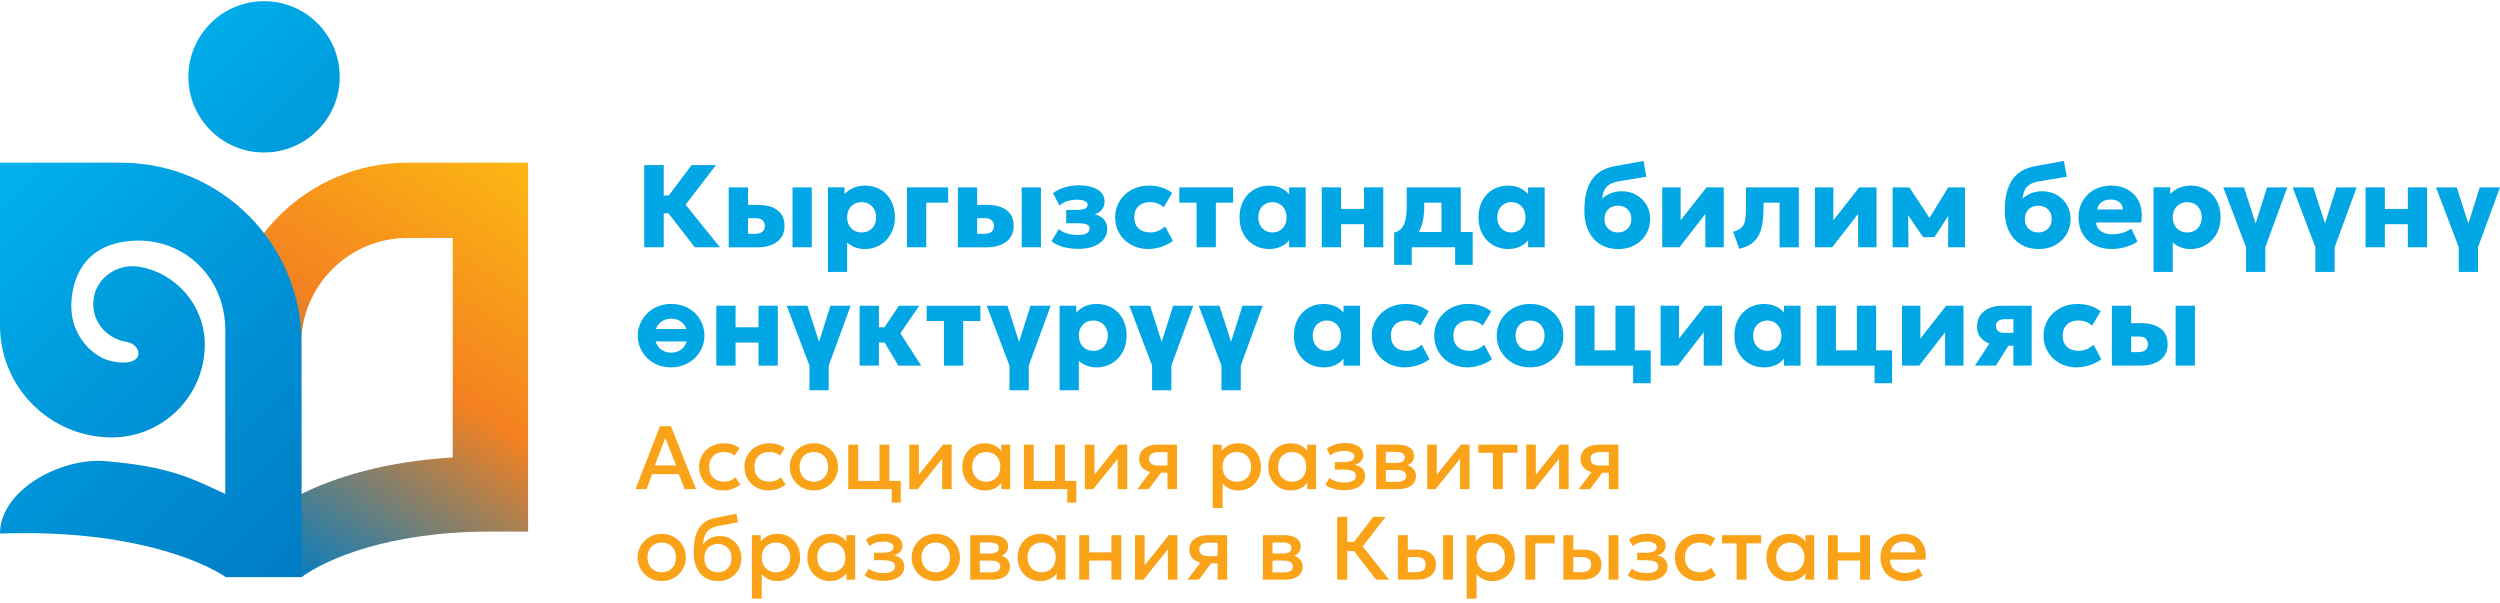 <svg width="460" height="111" viewBox="0 0 460 111" fill="none" xmlns="http://www.w3.org/2000/svg">
<g clip-path="url(#clip0_6_6202)">
<path d="M118.54 45.497V30.369H122.127V35.979H124.981V39.255H122.127V45.502H118.54V45.497ZM127.848 45.497L121.765 37.676L127.268 30.373H131.741L126.142 37.667L132.465 45.502H127.848V45.497Z" fill="#01A6E4"/>
<path d="M134.084 45.497V34.478H137.632V43.015H138.994C139.548 43.015 139.976 42.893 140.272 42.645C140.574 42.396 140.722 42.047 140.722 41.593C140.722 41.139 140.587 40.804 140.316 40.542C140.045 40.28 139.661 40.149 139.164 40.149H137.27V37.698H139.456C140.984 37.698 142.184 38.025 143.048 38.675C143.916 39.325 144.353 40.302 144.353 41.598C144.353 42.413 144.152 43.111 143.746 43.691C143.34 44.276 142.769 44.725 142.027 45.035C141.285 45.345 140.408 45.506 139.4 45.506H134.08L134.084 45.497ZM145.823 45.497V34.478H149.367V45.497H145.823Z" fill="#01A6E4"/>
<path d="M152.338 50.035V34.475H155.397V35.74C155.808 35.256 156.331 34.872 156.968 34.584C157.606 34.296 158.347 34.152 159.19 34.152C160.241 34.152 161.18 34.392 162.004 34.877C162.829 35.361 163.479 36.041 163.955 36.918C164.431 37.795 164.666 38.82 164.666 39.989C164.666 40.809 164.531 41.577 164.26 42.283C163.99 42.994 163.606 43.614 163.108 44.142C162.611 44.669 162.026 45.084 161.354 45.38C160.682 45.677 159.936 45.821 159.12 45.821C158.47 45.821 157.876 45.716 157.331 45.507C156.785 45.298 156.301 45.001 155.869 44.621V50.035H152.334H152.338ZM158.535 42.772C159.046 42.772 159.504 42.659 159.91 42.432C160.316 42.205 160.63 41.882 160.861 41.463C161.092 41.045 161.206 40.552 161.206 39.985C161.206 39.417 161.088 38.911 160.852 38.497C160.617 38.083 160.302 37.764 159.901 37.537C159.499 37.31 159.046 37.197 158.535 37.197C158.024 37.197 157.575 37.31 157.174 37.537C156.768 37.764 156.453 38.083 156.222 38.497C155.991 38.911 155.877 39.404 155.877 39.985C155.877 40.565 155.991 41.049 156.222 41.463C156.453 41.882 156.768 42.205 157.169 42.432C157.571 42.659 158.024 42.772 158.535 42.772Z" fill="#01A6E4"/>
<path d="M166.887 45.497V34.478H174.463V37.288H170.431V45.497H166.883H166.887Z" fill="#01A6E4"/>
<path d="M176.249 45.497V34.478H179.796V43.015H181.158C181.712 43.015 182.14 42.893 182.436 42.645C182.738 42.396 182.886 42.047 182.886 41.593C182.886 41.139 182.751 40.804 182.48 40.542C182.21 40.28 181.826 40.149 181.328 40.149H179.434V37.698H181.62C183.148 37.698 184.348 38.025 185.212 38.675C186.08 39.325 186.517 40.302 186.517 41.598C186.517 42.413 186.316 43.111 185.91 43.691C185.504 44.276 184.933 44.725 184.191 45.035C183.449 45.345 182.572 45.506 181.564 45.506H176.244L176.249 45.497ZM187.987 45.497V34.478H191.531V45.497H187.987Z" fill="#01A6E4"/>
<path d="M198.407 45.79C197.779 45.79 197.168 45.742 196.574 45.651C195.981 45.559 195.418 45.402 194.89 45.193C194.362 44.979 193.891 44.704 193.48 44.368L194.842 42.143C195.261 42.519 195.767 42.793 196.374 42.968C196.976 43.142 197.604 43.234 198.259 43.234C198.966 43.234 199.511 43.142 199.9 42.955C200.288 42.767 200.484 42.462 200.484 42.034C200.484 41.668 200.297 41.415 199.917 41.28C199.538 41.145 198.961 41.075 198.193 41.075H196.173V38.623H198.097C198.796 38.623 199.306 38.549 199.634 38.401C199.956 38.252 200.122 38.013 200.122 37.681C200.122 37.472 200.039 37.297 199.878 37.162C199.716 37.027 199.485 36.922 199.184 36.852C198.887 36.782 198.529 36.747 198.119 36.747C197.513 36.747 196.932 36.835 196.378 37.014C195.824 37.192 195.348 37.467 194.951 37.838L193.751 35.548C194.393 35.051 195.13 34.684 195.968 34.453C196.806 34.222 197.631 34.1 198.442 34.1C199.459 34.1 200.323 34.222 201.043 34.462C201.763 34.702 202.309 35.051 202.684 35.504C203.064 35.958 203.251 36.503 203.251 37.144C203.251 37.65 203.094 38.113 202.78 38.532C202.466 38.955 202.012 39.247 201.414 39.413C202.169 39.622 202.745 39.949 203.138 40.39C203.53 40.83 203.727 41.402 203.727 42.104C203.727 42.837 203.513 43.483 203.081 44.037C202.649 44.591 202.042 45.023 201.248 45.328C200.454 45.633 199.507 45.786 198.403 45.786L198.407 45.79Z" fill="#01A6E4"/>
<path d="M211.29 45.821C210.124 45.821 209.082 45.568 208.161 45.058C207.24 44.552 206.516 43.854 205.983 42.973C205.451 42.092 205.185 41.093 205.185 39.985C205.185 39.147 205.342 38.379 205.656 37.673C205.97 36.966 206.411 36.351 206.978 35.819C207.545 35.291 208.209 34.877 208.968 34.589C209.723 34.296 210.543 34.152 211.434 34.152C212.271 34.152 213.044 34.266 213.76 34.493C214.471 34.719 215.112 35.06 215.684 35.513L214.126 38.139C213.773 37.817 213.384 37.577 212.965 37.424C212.542 37.271 212.101 37.197 211.643 37.197C211.037 37.197 210.517 37.306 210.076 37.52C209.636 37.734 209.3 38.052 209.064 38.471C208.828 38.89 208.711 39.391 208.711 39.971C208.711 40.848 208.972 41.538 209.496 42.03C210.02 42.523 210.735 42.772 211.652 42.772C212.171 42.772 212.66 42.676 213.118 42.484C213.576 42.292 213.995 42.013 214.379 41.647L215.815 44.325C215.195 44.787 214.488 45.149 213.69 45.415C212.891 45.681 212.097 45.817 211.294 45.817L211.29 45.821Z" fill="#01A6E4"/>
<path d="M220.17 45.497V37.288H216.993V34.478H226.882V37.288H223.714V45.497H220.166H220.17Z" fill="#01A6E4"/>
<path d="M233.519 45.821C232.481 45.821 231.551 45.576 230.731 45.092C229.91 44.604 229.26 43.923 228.785 43.051C228.309 42.178 228.073 41.153 228.073 39.989C228.073 39.112 228.209 38.313 228.483 37.594C228.758 36.878 229.138 36.263 229.631 35.753C230.12 35.242 230.696 34.846 231.359 34.571C232.023 34.296 232.743 34.156 233.519 34.156C234.545 34.156 235.413 34.379 236.138 34.819C236.858 35.26 237.373 35.849 237.682 36.586L237.198 37.354V34.479H240.248V45.498H237.198V42.623L237.682 43.378C237.373 44.111 236.858 44.704 236.138 45.149C235.418 45.594 234.545 45.821 233.519 45.821ZM234.126 42.772C234.615 42.772 235.055 42.658 235.448 42.431C235.841 42.204 236.151 41.882 236.382 41.463C236.613 41.044 236.727 40.551 236.727 39.984C236.727 39.417 236.613 38.911 236.382 38.497C236.151 38.082 235.841 37.764 235.448 37.537C235.055 37.31 234.615 37.197 234.126 37.197C233.637 37.197 233.196 37.31 232.808 37.537C232.42 37.764 232.11 38.082 231.879 38.497C231.647 38.911 231.534 39.404 231.534 39.984C231.534 40.564 231.647 41.048 231.879 41.463C232.11 41.882 232.42 42.204 232.808 42.431C233.196 42.658 233.637 42.772 234.126 42.772Z" fill="#01A6E4"/>
<path d="M243.207 45.497V34.478H246.755V38.444H250.979V34.478H254.523V45.497H250.979V41.253H246.755V45.497H243.207Z" fill="#01A6E4"/>
<path d="M265.227 45.497V37.288H262.059V38.042C262.059 38.884 261.985 39.696 261.841 40.481C261.697 41.262 261.443 41.981 261.086 42.631C260.723 43.281 260.23 43.835 259.602 44.289C258.974 44.743 258.171 45.066 257.197 45.249L256.53 42.784C257.171 42.64 257.66 42.339 257.992 41.877C258.328 41.414 258.555 40.852 258.668 40.18C258.782 39.508 258.843 38.797 258.843 38.042V34.478H268.775V45.497H265.227ZM256.525 48.738V42.784L258.376 42.915L258.939 42.688H270.979V48.738H267.745V45.497H259.759V48.738H256.525Z" fill="#01A6E4"/>
<path d="M277.49 45.821C276.451 45.821 275.522 45.576 274.702 45.092C273.881 44.604 273.231 43.923 272.755 43.051C272.28 42.174 272.044 41.153 272.044 39.989C272.044 39.112 272.179 38.313 272.454 37.594C272.729 36.878 273.109 36.263 273.602 35.753C274.091 35.242 274.667 34.846 275.33 34.571C275.993 34.296 276.713 34.156 277.49 34.156C278.516 34.156 279.384 34.379 280.108 34.819C280.828 35.26 281.343 35.849 281.653 36.586L281.169 37.354V34.479H284.219V45.498H281.169V42.623L281.653 43.378C281.343 44.111 280.828 44.704 280.108 45.149C279.388 45.594 278.516 45.821 277.49 45.821ZM278.097 42.772C278.585 42.772 279.026 42.658 279.419 42.431C279.812 42.204 280.121 41.882 280.353 41.463C280.584 41.044 280.697 40.551 280.697 39.984C280.697 39.417 280.584 38.911 280.353 38.497C280.121 38.082 279.812 37.764 279.419 37.537C279.026 37.31 278.585 37.197 278.097 37.197C277.608 37.197 277.167 37.31 276.779 37.537C276.39 37.764 276.081 38.082 275.849 38.497C275.618 38.911 275.504 39.404 275.504 39.984C275.504 40.564 275.618 41.048 275.849 41.463C276.081 41.882 276.39 42.204 276.779 42.431C277.167 42.658 277.608 42.772 278.097 42.772Z" fill="#01A6E4"/>
<path d="M297.725 45.821C296.796 45.821 295.949 45.66 295.19 45.337C294.431 45.014 293.776 44.547 293.231 43.937C292.685 43.326 292.262 42.593 291.965 41.725C291.668 40.857 291.524 39.889 291.524 38.807C291.524 37.611 291.629 36.543 291.843 35.609C292.057 34.671 292.388 33.86 292.838 33.171C293.287 32.482 293.868 31.923 294.579 31.491C295.29 31.06 296.137 30.754 297.123 30.571L302.408 29.611L302.927 32.517L297.782 33.371C297.088 33.502 296.539 33.694 296.128 33.956C295.718 34.218 295.408 34.558 295.203 34.981C294.998 35.404 294.863 35.932 294.797 36.56C295.251 36.137 295.779 35.801 296.381 35.557C296.984 35.313 297.651 35.191 298.389 35.191C299.414 35.191 300.318 35.417 301.103 35.871C301.889 36.325 302.508 36.935 302.958 37.703C303.407 38.471 303.634 39.322 303.634 40.259C303.634 41.032 303.495 41.751 303.215 42.427C302.936 43.099 302.534 43.692 302.015 44.203C301.496 44.713 300.876 45.11 300.156 45.398C299.436 45.686 298.629 45.825 297.734 45.825L297.725 45.821ZM297.695 42.772C298.158 42.772 298.572 42.672 298.943 42.471C299.314 42.27 299.611 41.982 299.829 41.616C300.047 41.25 300.161 40.813 300.161 40.307C300.161 39.801 300.051 39.356 299.838 38.99C299.624 38.624 299.327 38.34 298.956 38.144C298.585 37.947 298.166 37.847 297.699 37.847C297.232 37.847 296.809 37.947 296.434 38.144C296.058 38.34 295.766 38.624 295.548 38.99C295.33 39.356 295.225 39.797 295.225 40.307C295.225 40.818 295.334 41.245 295.552 41.616C295.77 41.982 296.072 42.266 296.443 42.471C296.818 42.672 297.237 42.772 297.695 42.772Z" fill="#01A6E4"/>
<path d="M305.855 45.497V34.478H309.237V40.529L313.994 34.478H317.171V45.497H313.789V39.36L309.024 45.497H305.855Z" fill="#01A6E4"/>
<path d="M320.029 45.769L318.881 42.637C319.623 42.45 320.164 42.175 320.495 41.817C320.832 41.455 321.041 40.971 321.133 40.365C321.224 39.754 321.268 38.982 321.268 38.048V34.484H330.986V45.503H327.443V37.294H324.493V38.048C324.493 39.174 324.427 40.168 324.292 41.036C324.161 41.904 323.93 42.655 323.603 43.287C323.275 43.92 322.821 44.443 322.245 44.853C321.669 45.263 320.932 45.569 320.029 45.774V45.769Z" fill="#01A6E4"/>
<path d="M333.958 45.497V34.478H337.34V40.529L342.097 34.478H345.274V45.497H341.892V39.36L337.126 45.497H333.958Z" fill="#01A6E4"/>
<path d="M348.242 45.497V34.478H351.323L355.796 41.283L354.281 41.305L358.475 34.478H361.556V45.497H358.453L358.497 38.356L359.186 38.627L355.944 43.63H353.858L350.411 38.618L351.091 38.348L351.157 45.502H348.237L348.242 45.497Z" fill="#01A6E4"/>
<path d="M375.079 45.821C374.149 45.821 373.303 45.66 372.544 45.337C371.784 45.014 371.13 44.547 370.584 43.937C370.039 43.326 369.615 42.593 369.319 41.725C369.022 40.857 368.878 39.889 368.878 38.807C368.878 37.611 368.983 36.543 369.197 35.609C369.41 34.671 369.742 33.86 370.191 33.171C370.641 32.482 371.221 31.923 371.933 31.491C372.644 31.06 373.491 30.754 374.477 30.571L379.761 29.611L380.281 32.517L375.136 33.371C374.442 33.502 373.892 33.694 373.482 33.956C373.072 34.218 372.762 34.558 372.557 34.981C372.352 35.404 372.216 35.932 372.151 36.56C372.605 36.137 373.133 35.801 373.735 35.557C374.337 35.313 375.005 35.191 375.742 35.191C376.768 35.191 377.671 35.417 378.457 35.871C379.242 36.325 379.862 36.935 380.311 37.703C380.761 38.471 380.988 39.322 380.988 40.259C380.988 41.032 380.848 41.751 380.569 42.427C380.289 43.099 379.888 43.692 379.369 44.203C378.849 44.713 378.23 45.11 377.51 45.398C376.79 45.686 375.982 45.825 375.088 45.825L375.079 45.821ZM375.048 42.772C375.511 42.772 375.926 42.672 376.297 42.471C376.667 42.27 376.964 41.982 377.182 41.616C377.401 41.25 377.514 40.813 377.514 40.307C377.514 39.801 377.405 39.356 377.191 38.99C376.977 38.624 376.681 38.34 376.31 38.144C375.939 37.947 375.52 37.847 375.053 37.847C374.586 37.847 374.163 37.947 373.787 38.144C373.412 38.34 373.12 38.624 372.901 38.99C372.683 39.356 372.579 39.797 372.579 40.307C372.579 40.818 372.688 41.245 372.906 41.616C373.124 41.982 373.425 42.266 373.796 42.471C374.171 42.672 374.59 42.772 375.048 42.772Z" fill="#01A6E4"/>
<path d="M388.546 45.821C387.337 45.821 386.272 45.577 385.356 45.093C384.439 44.604 383.728 43.924 383.217 43.051C382.707 42.174 382.449 41.149 382.449 39.976C382.449 39.125 382.598 38.344 382.899 37.633C383.2 36.918 383.614 36.303 384.151 35.784C384.688 35.265 385.321 34.863 386.054 34.58C386.787 34.296 387.59 34.152 388.471 34.152C389.436 34.152 390.3 34.322 391.055 34.667C391.81 35.007 392.438 35.483 392.931 36.093C393.424 36.704 393.765 37.42 393.952 38.244C394.14 39.069 394.149 39.963 393.974 40.931H385.692C385.7 41.363 385.831 41.742 386.08 42.065C386.329 42.388 386.678 42.641 387.119 42.829C387.559 43.016 388.07 43.103 388.655 43.103C389.305 43.103 389.92 43.021 390.505 42.85C391.09 42.68 391.648 42.419 392.181 42.065L393.293 44.465C392.953 44.722 392.517 44.957 391.98 45.162C391.443 45.367 390.876 45.529 390.274 45.651C389.671 45.769 389.095 45.83 388.55 45.83L388.546 45.821ZM385.905 38.541H390.597C390.583 37.987 390.378 37.542 389.981 37.21C389.584 36.879 389.047 36.713 388.371 36.713C387.695 36.713 387.119 36.879 386.669 37.21C386.22 37.542 385.966 37.982 385.905 38.541Z" fill="#01A6E4"/>
<path d="M396.257 50.035V34.475H399.316V35.74C399.727 35.256 400.25 34.872 400.887 34.584C401.524 34.296 402.266 34.152 403.109 34.152C404.16 34.152 405.098 34.392 405.923 34.877C406.748 35.361 407.398 36.041 407.874 36.918C408.35 37.795 408.585 38.82 408.585 39.989C408.585 40.809 408.45 41.577 408.179 42.283C407.909 42.994 407.525 43.614 407.027 44.142C406.53 44.669 405.945 45.084 405.273 45.38C404.601 45.677 403.855 45.821 403.039 45.821C402.389 45.821 401.795 45.716 401.25 45.507C400.704 45.298 400.22 45.001 399.788 44.621V50.035H396.253H396.257ZM402.45 42.772C402.96 42.772 403.418 42.659 403.824 42.432C404.23 42.205 404.544 41.882 404.776 41.463C405.007 41.045 405.12 40.552 405.12 39.985C405.12 39.417 405.002 38.911 404.767 38.497C404.531 38.083 404.217 37.764 403.815 37.537C403.414 37.31 402.96 37.197 402.45 37.197C401.939 37.197 401.49 37.31 401.088 37.537C400.682 37.764 400.368 38.083 400.137 38.497C399.905 38.911 399.792 39.404 399.792 39.985C399.792 40.565 399.905 41.049 400.137 41.463C400.368 41.882 400.682 42.205 401.084 42.432C401.485 42.659 401.939 42.772 402.45 42.772Z" fill="#01A6E4"/>
<path d="M413.272 50.034V45.497L409.087 34.478H412.892L415.506 42.583H414.577L417.138 34.478H420.856L416.815 45.497V50.034H413.272Z" fill="#01A6E4"/>
<path d="M426.036 50.034V45.497L421.851 34.478H425.656L428.27 42.583H427.34L429.902 34.478H433.62L429.579 45.497V50.034H426.036Z" fill="#01A6E4"/>
<path d="M435.266 45.497V34.478H438.813V38.444H443.038V34.478H446.581V45.497H443.038V41.253H438.813V45.497H435.266Z" fill="#01A6E4"/>
<path d="M452.411 50.034V45.497L448.227 34.478H452.032L454.646 42.583H453.716L456.278 34.478H459.996L455.955 45.497V50.034H452.411Z" fill="#01A6E4"/>
<path d="M123.493 67.597C122.289 67.597 121.228 67.331 120.303 66.803C119.378 66.276 118.658 65.565 118.134 64.679C117.61 63.794 117.349 62.821 117.349 61.761C117.349 60.989 117.497 60.252 117.798 59.549C118.099 58.847 118.523 58.223 119.068 57.678C119.613 57.133 120.264 56.705 121.014 56.391C121.765 56.077 122.59 55.92 123.489 55.92C124.693 55.92 125.753 56.186 126.679 56.714C127.599 57.242 128.324 57.953 128.843 58.838C129.362 59.724 129.62 60.697 129.62 61.757C129.62 62.529 129.471 63.261 129.179 63.964C128.887 64.666 128.463 65.285 127.914 65.826C127.364 66.367 126.718 66.795 125.967 67.113C125.217 67.432 124.392 67.589 123.493 67.589V67.597ZM119.98 62.812V60.531H127.036V62.812H119.98ZM123.493 64.888C124.06 64.888 124.575 64.762 125.029 64.509C125.483 64.256 125.841 63.898 126.103 63.427C126.364 62.96 126.495 62.407 126.495 61.765C126.495 61.124 126.364 60.57 126.107 60.103C125.845 59.636 125.492 59.274 125.038 59.017C124.584 58.76 124.069 58.633 123.493 58.633C122.917 58.633 122.402 58.76 121.953 59.017C121.503 59.274 121.145 59.636 120.883 60.103C120.622 60.57 120.491 61.128 120.491 61.765C120.491 62.402 120.622 62.96 120.883 63.427C121.145 63.898 121.503 64.256 121.957 64.509C122.411 64.762 122.921 64.888 123.493 64.888Z" fill="#01A6E4"/>
<path d="M131.798 67.273V56.25H135.346V60.215H139.57V56.25H143.113V67.273H139.57V63.029H135.346V67.273H131.798Z" fill="#01A6E4"/>
<path d="M148.939 71.81V67.273L144.754 56.25H148.559L151.173 64.355H150.244L152.805 56.25H156.523L152.482 67.273V71.81H148.939Z" fill="#01A6E4"/>
<path d="M158.169 67.273V56.25H161.717V60.215H165.077V63.024H161.717V67.269H158.169V67.273ZM165.295 67.273L161.869 61.515L165.404 56.254H169.144L165.666 61.323L169.493 67.278H165.3L165.295 67.273Z" fill="#01A6E4"/>
<path d="M173.687 67.275V59.065H170.51V56.256H180.398V59.065H177.23V67.275H173.682H173.687Z" fill="#01A6E4"/>
<path d="M185.744 71.81V67.273L181.559 56.25H185.364L187.978 64.355H187.048L189.61 56.25H193.328L189.287 67.273V71.81H185.744Z" fill="#01A6E4"/>
<path d="M194.973 71.81V56.251H198.032V57.516C198.442 57.031 198.966 56.648 199.603 56.36C200.24 56.072 200.982 55.928 201.824 55.928C202.876 55.928 203.814 56.168 204.639 56.652C205.464 57.136 206.114 57.817 206.59 58.693C207.065 59.57 207.301 60.595 207.301 61.764C207.301 62.584 207.166 63.352 206.895 64.059C206.625 64.766 206.241 65.389 205.743 65.917C205.246 66.445 204.661 66.859 203.989 67.156C203.317 67.453 202.571 67.597 201.755 67.597C201.104 67.597 200.511 67.492 199.965 67.282C199.42 67.073 198.936 66.776 198.503 66.397V71.81H194.969H194.973ZM201.17 64.552C201.68 64.552 202.139 64.438 202.544 64.212C202.95 63.985 203.264 63.662 203.496 63.243C203.727 62.824 203.84 62.331 203.84 61.764C203.84 61.197 203.723 60.691 203.487 60.277C203.251 59.862 202.937 59.544 202.536 59.317C202.134 59.09 201.68 58.977 201.17 58.977C200.659 58.977 200.21 59.09 199.808 59.317C199.402 59.544 199.088 59.862 198.857 60.277C198.626 60.691 198.512 61.188 198.512 61.764C198.512 62.34 198.626 62.824 198.857 63.243C199.088 63.662 199.402 63.985 199.804 64.212C200.205 64.438 200.659 64.552 201.17 64.552Z" fill="#01A6E4"/>
<path d="M211.988 71.81V67.273L207.803 56.25H211.608L214.222 64.355H213.292L215.854 56.25H219.572L215.531 67.273V71.81H211.988Z" fill="#01A6E4"/>
<path d="M224.752 71.81V67.273L220.567 56.25H224.373L226.987 64.355H226.057L228.619 56.25H232.337L228.296 67.273V71.81H224.752Z" fill="#01A6E4"/>
<path d="M243.526 67.596C242.488 67.596 241.558 67.352 240.738 66.868C239.917 66.379 239.267 65.698 238.791 64.826C238.316 63.949 238.08 62.928 238.08 61.764C238.08 60.883 238.215 60.084 238.49 59.369C238.765 58.654 239.145 58.039 239.638 57.528C240.127 57.018 240.703 56.621 241.366 56.346C242.029 56.071 242.749 55.932 243.526 55.932C244.552 55.932 245.42 56.154 246.145 56.595C246.865 57.035 247.379 57.624 247.689 58.361L247.205 59.129V56.254H250.255V67.278H247.205V64.403L247.689 65.158C247.379 65.89 246.865 66.484 246.145 66.929C245.424 67.374 244.552 67.596 243.526 67.596ZM244.133 64.551C244.622 64.551 245.062 64.438 245.455 64.211C245.848 63.984 246.158 63.661 246.389 63.243C246.62 62.824 246.734 62.331 246.734 61.764C246.734 61.197 246.62 60.691 246.389 60.276C246.158 59.862 245.848 59.544 245.455 59.317C245.062 59.09 244.622 58.976 244.133 58.976C243.644 58.976 243.203 59.09 242.815 59.317C242.426 59.544 242.117 59.862 241.885 60.276C241.654 60.691 241.541 61.188 241.541 61.764C241.541 62.34 241.654 62.824 241.885 63.243C242.117 63.661 242.426 63.984 242.815 64.211C243.203 64.438 243.644 64.551 244.133 64.551Z" fill="#01A6E4"/>
<path d="M258.503 67.597C257.337 67.597 256.294 67.344 255.374 66.833C254.453 66.323 253.728 65.629 253.196 64.748C252.664 63.867 252.397 62.868 252.397 61.76C252.397 60.922 252.555 60.155 252.869 59.448C253.183 58.741 253.624 58.122 254.191 57.594C254.758 57.066 255.422 56.652 256.181 56.364C256.936 56.072 257.756 55.928 258.647 55.928C259.484 55.928 260.257 56.041 260.972 56.268C261.684 56.495 262.325 56.835 262.897 57.289L261.339 59.915C260.986 59.592 260.597 59.352 260.178 59.199C259.755 59.047 259.314 58.972 258.856 58.972C258.249 58.972 257.73 59.082 257.289 59.295C256.849 59.513 256.513 59.828 256.277 60.246C256.041 60.665 255.923 61.167 255.923 61.747C255.923 62.624 256.185 63.313 256.709 63.806C257.233 64.299 257.948 64.547 258.865 64.547C259.384 64.547 259.873 64.451 260.331 64.26C260.789 64.067 261.208 63.788 261.592 63.422L263.028 66.1C262.408 66.563 261.701 66.925 260.903 67.191C260.104 67.457 259.31 67.588 258.507 67.588L258.503 67.597Z" fill="#01A6E4"/>
<path d="M270.002 67.597C268.836 67.597 267.793 67.344 266.873 66.833C265.952 66.323 265.227 65.629 264.695 64.748C264.163 63.867 263.896 62.868 263.896 61.76C263.896 60.922 264.054 60.155 264.368 59.448C264.682 58.741 265.123 58.122 265.69 57.594C266.257 57.066 266.921 56.652 267.68 56.364C268.435 56.072 269.255 55.928 270.146 55.928C270.983 55.928 271.756 56.041 272.472 56.268C273.183 56.495 273.824 56.835 274.396 57.289L272.838 59.915C272.485 59.592 272.096 59.352 271.677 59.199C271.254 59.047 270.813 58.972 270.355 58.972C269.748 58.972 269.229 59.082 268.788 59.295C268.348 59.513 268.012 59.828 267.776 60.246C267.54 60.665 267.422 61.167 267.422 61.747C267.422 62.624 267.684 63.313 268.208 63.806C268.732 64.299 269.447 64.547 270.364 64.547C270.883 64.547 271.372 64.451 271.83 64.26C272.288 64.067 272.707 63.788 273.091 63.422L274.527 66.1C273.907 66.563 273.2 66.925 272.402 67.191C271.603 67.457 270.809 67.588 270.006 67.588L270.002 67.597Z" fill="#01A6E4"/>
<path d="M281.54 67.597C280.335 67.597 279.275 67.331 278.35 66.803C277.425 66.276 276.705 65.565 276.181 64.679C275.657 63.794 275.396 62.821 275.396 61.761C275.396 60.989 275.544 60.252 275.845 59.549C276.146 58.847 276.569 58.223 277.115 57.678C277.66 57.133 278.311 56.705 279.061 56.391C279.812 56.077 280.637 55.92 281.535 55.92C282.74 55.92 283.8 56.186 284.725 56.714C285.646 57.242 286.371 57.953 286.89 58.838C287.409 59.724 287.667 60.697 287.667 61.757C287.667 62.529 287.518 63.261 287.226 63.964C286.934 64.666 286.51 65.285 285.96 65.826C285.411 66.367 284.765 66.795 284.014 67.113C283.264 67.432 282.439 67.589 281.54 67.589V67.597ZM281.54 64.553C282.042 64.553 282.496 64.439 282.901 64.212C283.307 63.986 283.621 63.663 283.853 63.244C284.084 62.825 284.197 62.332 284.197 61.765C284.197 61.198 284.084 60.692 283.857 60.278C283.63 59.863 283.316 59.545 282.91 59.318C282.504 59.091 282.05 58.978 281.535 58.978C281.021 58.978 280.567 59.091 280.161 59.318C279.755 59.545 279.441 59.863 279.21 60.278C278.978 60.692 278.865 61.189 278.865 61.765C278.865 62.341 278.983 62.825 279.218 63.244C279.454 63.663 279.772 63.986 280.174 64.212C280.575 64.439 281.029 64.553 281.535 64.553H281.54Z" fill="#01A6E4"/>
<path d="M289.844 67.273V56.25H293.392V64.46H297.249V56.25H300.793V67.273H289.844ZM300.5 70.514V67.273H299.278V64.464H303.73V70.514H300.496H300.5Z" fill="#01A6E4"/>
<path d="M305.55 67.273V56.25H308.932V62.3L313.688 56.25H316.865V67.273H313.483V61.136L308.718 67.273H305.55Z" fill="#01A6E4"/>
<path d="M324.572 67.596C323.534 67.596 322.604 67.352 321.784 66.868C320.963 66.379 320.313 65.698 319.837 64.826C319.362 63.949 319.126 62.928 319.126 61.764C319.126 60.883 319.261 60.084 319.536 59.369C319.811 58.654 320.191 58.039 320.684 57.528C321.173 57.018 321.749 56.621 322.412 56.346C323.075 56.071 323.795 55.932 324.572 55.932C325.598 55.932 326.466 56.154 327.19 56.595C327.91 57.035 328.425 57.624 328.735 58.361L328.251 59.129V56.254H331.301V67.278H328.251V64.403L328.735 65.158C328.425 65.89 327.91 66.484 327.19 66.929C326.47 67.374 325.598 67.596 324.572 67.596ZM325.179 64.551C325.667 64.551 326.108 64.438 326.501 64.211C326.894 63.984 327.204 63.661 327.435 63.243C327.666 62.824 327.78 62.331 327.78 61.764C327.78 61.197 327.666 60.691 327.435 60.276C327.204 59.862 326.894 59.544 326.501 59.317C326.108 59.09 325.667 58.976 325.179 58.976C324.69 58.976 324.249 59.09 323.861 59.317C323.472 59.544 323.163 59.862 322.931 60.276C322.7 60.691 322.587 61.188 322.587 61.764C322.587 62.34 322.7 62.824 322.931 63.243C323.163 63.661 323.472 63.984 323.861 64.211C324.249 64.438 324.69 64.551 325.179 64.551Z" fill="#01A6E4"/>
<path d="M334.26 67.273V56.25H337.808V64.46H341.665V56.25H345.209V67.273H334.26ZM344.916 70.514V67.273H343.694V64.464H348.146V70.514H344.912H344.916Z" fill="#01A6E4"/>
<path d="M349.965 67.273V56.25H353.347V62.3L358.103 56.25H361.28V67.273H357.898V61.136L353.133 67.273H349.965Z" fill="#01A6E4"/>
<path d="M363.393 67.273L367.207 61.428L368.149 63.578C367.307 63.587 366.552 63.452 365.897 63.173C365.238 62.894 364.719 62.497 364.34 61.977C363.964 61.458 363.772 60.835 363.772 60.097C363.772 59.299 363.964 58.61 364.344 58.038C364.728 57.467 365.269 57.026 365.976 56.717C366.683 56.407 367.516 56.25 368.485 56.25H373.827V67.273H370.466V58.736H368.9C368.372 58.736 367.966 58.846 367.678 59.055C367.39 59.269 367.246 59.574 367.246 59.98C367.246 60.385 367.377 60.686 367.634 60.913C367.892 61.14 368.258 61.253 368.725 61.253H370.789V63.618H369.537L367.255 67.269H363.397L363.393 67.273Z" fill="#01A6E4"/>
<path d="M382.118 67.597C380.953 67.597 379.91 67.344 378.989 66.833C378.068 66.323 377.344 65.629 376.811 64.748C376.279 63.867 376.013 62.868 376.013 61.76C376.013 60.922 376.17 60.155 376.484 59.448C376.798 58.741 377.239 58.122 377.806 57.594C378.374 57.066 379.037 56.652 379.796 56.364C380.551 56.072 381.372 55.928 382.262 55.928C383.1 55.928 383.872 56.041 384.588 56.268C385.299 56.495 385.941 56.835 386.512 57.289L384.954 59.915C384.601 59.592 384.212 59.352 383.793 59.199C383.37 59.047 382.929 58.972 382.471 58.972C381.865 58.972 381.345 59.082 380.905 59.295C380.464 59.513 380.128 59.828 379.892 60.246C379.657 60.665 379.539 61.167 379.539 61.747C379.539 62.624 379.801 63.313 380.324 63.806C380.848 64.299 381.564 64.547 382.48 64.547C382.999 64.547 383.488 64.451 383.946 64.26C384.404 64.067 384.823 63.788 385.207 63.422L386.643 66.1C386.023 66.563 385.316 66.925 384.518 67.191C383.719 67.457 382.925 67.588 382.122 67.588L382.118 67.597Z" fill="#01A6E4"/>
<path d="M388.581 67.273V56.25H392.128V64.787H393.49C394.044 64.787 394.472 64.665 394.769 64.412C395.07 64.163 395.218 63.814 395.218 63.36C395.218 62.907 395.083 62.571 394.812 62.309C394.542 62.047 394.158 61.916 393.66 61.916H391.766V59.465H393.952C395.48 59.465 396.68 59.792 397.544 60.442C398.412 61.092 398.849 62.069 398.849 63.365C398.849 64.18 398.648 64.878 398.242 65.459C397.836 66.043 397.265 66.492 396.523 66.802C395.781 67.116 394.904 67.273 393.896 67.273H388.576H388.581ZM400.319 67.273V56.25H403.863V67.273H400.319Z" fill="#01A6E4"/>
<path d="M48.583 28.058C56.274 28.058 62.508 21.826 62.508 14.138C62.508 6.451 56.274 0.219 48.583 0.219C40.893 0.219 34.658 6.451 34.658 14.138C34.658 21.826 40.893 28.058 48.583 28.058Z" fill="url(#paint0_linear_6_6202)"/>
<path d="M41.553 106.185V63.348C41.553 44.922 56.551 29.93 74.984 29.93H97.175V97.809H90.245C71.371 97.809 59.916 102.952 55.491 106.18H41.557L41.553 106.185ZM83.306 43.788H74.98C64.188 43.788 55.412 52.565 55.412 63.348V90.913C61.718 87.789 70.747 84.945 83.306 84.164V43.788Z" fill="url(#paint1_linear_6_6202)"/>
<path d="M55.482 106.186V63.166C55.482 44.815 40.597 29.936 22.238 29.936H0V59.912C0 71.254 9.23 80.484 20.58 80.484C30.01 80.484 37.682 72.816 37.682 63.389C37.682 56.344 32.563 50.303 25.681 49.094C21.767 48.405 17.853 50.935 17.237 54.861C16.626 58.765 19.363 62.264 23.238 62.9C26.388 63.419 26.842 67.782 20.58 66.469C17.041 65.727 13.349 61.858 13.148 56.985C13.148 56.985 12.14 45.997 22.971 44.449C33.113 43 41.461 50.551 41.461 60.789V90.897C35.334 88.035 31.189 85.815 19.306 84.842C11.268 84.183 0 90.12 0 98.177C22.88 97.348 36.513 102.836 41.553 106.186H55.487H55.482Z" fill="url(#paint2_linear_6_6202)"/>
<path d="M116.935 89.997L121.434 78.42H123.445L128.062 89.997H125.968L124.899 87.236H119.994L118.968 89.997H116.935ZM120.474 85.639H124.406L122.403 80.592L120.474 85.639Z" fill="#FAA319"/>
<path d="M133.099 90.246C132.239 90.246 131.471 90.058 130.799 89.678C130.127 89.299 129.599 88.784 129.215 88.134C128.831 87.48 128.639 86.738 128.639 85.905C128.639 85.277 128.752 84.701 128.979 84.174C129.206 83.646 129.525 83.188 129.939 82.795C130.354 82.402 130.838 82.102 131.401 81.883C131.96 81.67 132.571 81.561 133.225 81.561C133.775 81.561 134.29 81.635 134.761 81.779C135.232 81.923 135.669 82.149 136.066 82.45L135.189 83.838C134.936 83.611 134.643 83.445 134.316 83.332C133.989 83.222 133.64 83.166 133.269 83.166C132.697 83.166 132.2 83.275 131.789 83.489C131.375 83.702 131.056 84.012 130.825 84.418C130.598 84.823 130.48 85.312 130.48 85.888C130.48 86.743 130.729 87.415 131.226 87.899C131.724 88.383 132.405 88.627 133.264 88.627C133.675 88.627 134.059 88.553 134.421 88.4C134.783 88.248 135.088 88.047 135.333 87.803L136.201 89.181C135.765 89.513 135.28 89.775 134.744 89.958C134.211 90.145 133.661 90.237 133.099 90.237V90.246Z" fill="#FAA319"/>
<path d="M141.437 90.246C140.578 90.246 139.81 90.058 139.138 89.678C138.466 89.299 137.938 88.784 137.554 88.134C137.17 87.48 136.978 86.738 136.978 85.905C136.978 85.277 137.091 84.701 137.318 84.174C137.545 83.646 137.863 83.188 138.278 82.795C138.693 82.402 139.177 82.102 139.74 81.883C140.298 81.67 140.909 81.561 141.564 81.561C142.114 81.561 142.629 81.635 143.1 81.779C143.571 81.923 144.008 82.149 144.405 82.45L143.528 83.838C143.275 83.611 142.982 83.445 142.655 83.332C142.328 83.222 141.979 83.166 141.608 83.166C141.036 83.166 140.538 83.275 140.128 83.489C139.714 83.702 139.395 84.012 139.164 84.418C138.937 84.823 138.819 85.312 138.819 85.888C138.819 86.743 139.068 87.415 139.565 87.899C140.063 88.383 140.744 88.627 141.603 88.627C142.013 88.627 142.397 88.553 142.76 88.4C143.122 88.248 143.427 88.047 143.672 87.803L144.54 89.181C144.104 89.513 143.619 89.775 143.083 89.958C142.55 90.145 142 90.237 141.437 90.237V90.246Z" fill="#FAA319"/>
<path d="M149.751 90.244C148.896 90.244 148.132 90.048 147.464 89.651C146.797 89.254 146.269 88.73 145.889 88.072C145.509 87.413 145.317 86.689 145.317 85.899C145.317 85.315 145.426 84.761 145.645 84.242C145.863 83.718 146.173 83.26 146.57 82.855C146.971 82.453 147.438 82.135 147.979 81.904C148.52 81.672 149.114 81.555 149.76 81.555C150.615 81.555 151.379 81.751 152.046 82.148C152.714 82.54 153.242 83.068 153.622 83.727C154.001 84.386 154.193 85.11 154.193 85.899C154.193 86.48 154.084 87.029 153.866 87.553C153.648 88.076 153.343 88.538 152.945 88.94C152.548 89.341 152.081 89.66 151.54 89.891C150.999 90.122 150.406 90.24 149.755 90.24L149.751 90.244ZM149.751 88.63C150.257 88.63 150.707 88.517 151.104 88.294C151.497 88.072 151.806 87.753 152.033 87.348C152.26 86.942 152.374 86.458 152.374 85.899C152.374 85.341 152.26 84.861 152.033 84.447C151.806 84.032 151.497 83.723 151.104 83.5C150.711 83.282 150.257 83.169 149.751 83.169C149.245 83.169 148.791 83.278 148.398 83.5C148.006 83.723 147.696 84.037 147.473 84.447C147.251 84.857 147.137 85.341 147.137 85.899C147.137 86.458 147.251 86.938 147.478 87.348C147.704 87.758 148.014 88.072 148.407 88.294C148.8 88.517 149.249 88.63 149.751 88.63Z" fill="#FAA319"/>
<path d="M156.087 89.996V81.809H157.907V88.491H161.821V81.809H163.641V89.996H156.087ZM164.073 92.478V89.996H162.733V88.491H165.744V92.478H164.073Z" fill="#FAA319"/>
<path d="M167.315 89.996V81.809H169.078V87.335L173.52 81.809H175.109V89.996H173.355V84.404L168.868 89.996H167.311H167.315Z" fill="#FAA319"/>
<path d="M181.232 90.245C180.416 90.245 179.696 90.058 179.067 89.678C178.443 89.303 177.95 88.784 177.597 88.134C177.243 87.48 177.064 86.738 177.064 85.905C177.064 85.281 177.165 84.705 177.37 84.177C177.575 83.65 177.859 83.187 178.23 82.799C178.601 82.406 179.041 82.105 179.552 81.887C180.062 81.674 180.625 81.564 181.232 81.564C182.039 81.564 182.711 81.735 183.257 82.079C183.798 82.419 184.212 82.864 184.5 83.401L184.243 83.789V81.813H185.866V90.001H184.243V88.025L184.5 88.413C184.212 88.954 183.798 89.394 183.257 89.735C182.711 90.075 182.039 90.249 181.232 90.249V90.245ZM181.472 88.631C181.969 88.631 182.415 88.518 182.803 88.295C183.196 88.073 183.501 87.754 183.724 87.349C183.946 86.943 184.06 86.459 184.06 85.9C184.06 85.342 183.946 84.862 183.724 84.448C183.501 84.038 183.191 83.724 182.803 83.501C182.41 83.283 181.965 83.17 181.472 83.17C180.979 83.17 180.525 83.279 180.137 83.501C179.748 83.724 179.443 84.038 179.216 84.448C178.989 84.858 178.875 85.342 178.875 85.9C178.875 86.459 178.989 86.939 179.216 87.349C179.443 87.759 179.748 88.073 180.137 88.295C180.525 88.518 180.97 88.631 181.472 88.631Z" fill="#FAA319"/>
<path d="M188.389 89.996V81.809H190.208V88.491H194.123V81.809H195.943V89.996H188.389ZM196.375 92.478V89.996H195.035V88.491H198.046V92.478H196.375Z" fill="#FAA319"/>
<path d="M199.617 89.996V81.809H201.38V87.335L205.822 81.809H207.411V89.996H205.656V84.404L201.17 89.996H199.612H199.617Z" fill="#FAA319"/>
<path d="M209.278 89.996L212.425 85.804L212.822 86.977C212.145 86.982 211.565 86.881 211.085 86.676C210.605 86.471 210.238 86.179 209.99 85.799C209.741 85.424 209.614 84.975 209.614 84.456C209.614 83.898 209.754 83.422 210.038 83.029C210.321 82.637 210.714 82.336 211.229 82.127C211.744 81.917 212.342 81.812 213.031 81.812H216.566V90H214.812V83.195H213.215C212.63 83.195 212.189 83.296 211.888 83.501C211.587 83.706 211.438 84.011 211.438 84.417C211.438 84.822 211.578 85.119 211.857 85.337C212.137 85.555 212.538 85.664 213.071 85.664H215.047V86.986H213.607L211.364 89.996H209.287H209.278Z" fill="#FAA319"/>
<path d="M223.143 93.469V81.809H224.783V82.96C225.106 82.546 225.525 82.21 226.031 81.953C226.538 81.695 227.166 81.564 227.912 81.564C228.711 81.564 229.422 81.752 230.042 82.132C230.662 82.511 231.146 83.026 231.495 83.68C231.84 84.334 232.014 85.076 232.014 85.909C232.014 86.511 231.914 87.074 231.718 87.602C231.521 88.125 231.238 88.588 230.871 88.984C230.504 89.381 230.068 89.691 229.566 89.914C229.06 90.136 228.501 90.249 227.89 90.249C227.28 90.249 226.69 90.136 226.202 89.9C225.717 89.669 225.303 89.36 224.962 88.967V93.473H223.151L223.143 93.469ZM227.581 88.631C228.087 88.631 228.536 88.518 228.933 88.295C229.326 88.073 229.636 87.754 229.859 87.349C230.081 86.943 230.195 86.459 230.195 85.9C230.195 85.342 230.081 84.862 229.854 84.448C229.627 84.038 229.317 83.724 228.925 83.501C228.528 83.283 228.082 83.17 227.581 83.17C227.079 83.17 226.621 83.279 226.228 83.501C225.835 83.724 225.525 84.038 225.298 84.448C225.071 84.858 224.958 85.342 224.958 85.9C224.958 86.459 225.071 86.939 225.298 87.349C225.525 87.759 225.835 88.073 226.228 88.295C226.621 88.518 227.074 88.631 227.581 88.631Z" fill="#FAA319"/>
<path d="M237.517 90.245C236.701 90.245 235.981 90.058 235.353 89.678C234.729 89.303 234.235 88.784 233.882 88.134C233.529 87.48 233.35 86.738 233.35 85.905C233.35 85.281 233.45 84.705 233.655 84.177C233.86 83.65 234.144 83.187 234.515 82.799C234.886 82.406 235.326 82.105 235.837 81.887C236.348 81.674 236.911 81.564 237.517 81.564C238.324 81.564 238.996 81.735 239.542 82.079C240.083 82.419 240.498 82.864 240.786 83.401L240.528 83.789V81.813H242.152V90.001H240.528V88.025L240.786 88.413C240.498 88.954 240.083 89.394 239.542 89.735C238.996 90.075 238.324 90.249 237.517 90.249V90.245ZM237.757 88.631C238.255 88.631 238.7 88.518 239.088 88.295C239.481 88.073 239.786 87.754 240.009 87.349C240.231 86.943 240.345 86.459 240.345 85.9C240.345 85.342 240.231 84.862 240.009 84.448C239.786 84.038 239.476 83.724 239.088 83.501C238.695 83.283 238.25 83.17 237.757 83.17C237.264 83.17 236.81 83.279 236.422 83.501C236.033 83.724 235.728 84.038 235.501 84.448C235.274 84.858 235.161 85.342 235.161 85.9C235.161 86.459 235.274 86.939 235.501 87.349C235.728 87.759 236.033 88.073 236.422 88.295C236.81 88.518 237.255 88.631 237.757 88.631Z" fill="#FAA319"/>
<path d="M247.388 90.194C246.93 90.194 246.489 90.159 246.065 90.089C245.642 90.019 245.241 89.914 244.865 89.766C244.49 89.622 244.15 89.426 243.849 89.181L244.643 87.951C244.988 88.244 245.402 88.453 245.873 88.584C246.349 88.715 246.829 88.78 247.322 88.78C247.99 88.78 248.518 88.684 248.902 88.488C249.286 88.292 249.478 87.969 249.478 87.515C249.478 87.118 249.277 86.835 248.871 86.665C248.466 86.494 247.876 86.407 247.104 86.407H245.599V85.033H247.052C247.737 85.033 248.261 84.954 248.631 84.797C249.002 84.64 249.186 84.37 249.186 83.99C249.186 83.764 249.107 83.576 248.95 83.428C248.793 83.279 248.57 83.166 248.287 83.088C248.003 83.009 247.671 82.974 247.287 82.974C246.82 82.974 246.367 83.044 245.93 83.179C245.494 83.314 245.114 83.528 244.787 83.816L244.11 82.599C244.529 82.254 245.036 81.984 245.633 81.801C246.227 81.618 246.829 81.522 247.436 81.522C248.143 81.522 248.749 81.609 249.255 81.788C249.762 81.966 250.154 82.215 250.429 82.547C250.704 82.878 250.844 83.279 250.844 83.746C250.844 84.165 250.709 84.531 250.442 84.837C250.176 85.142 249.788 85.369 249.282 85.508C249.901 85.648 250.368 85.888 250.691 86.237C251.014 86.582 251.176 87.022 251.176 87.541C251.176 88.091 251.018 88.566 250.709 88.959C250.399 89.352 249.954 89.657 249.386 89.871C248.815 90.084 248.147 90.189 247.379 90.189L247.388 90.194Z" fill="#FAA319"/>
<path d="M253.218 89.996V81.809H257.124C258.049 81.809 258.791 81.987 259.349 82.341C259.904 82.694 260.183 83.222 260.183 83.929C260.183 84.26 260.104 84.552 259.943 84.81C259.781 85.067 259.563 85.281 259.28 85.451C259 85.621 258.669 85.748 258.293 85.822L258.259 85.416C258.983 85.516 259.541 85.756 259.939 86.136C260.336 86.515 260.536 87 260.536 87.584C260.536 88.081 260.406 88.509 260.148 88.871C259.891 89.233 259.515 89.512 259.031 89.704C258.547 89.9 257.962 89.996 257.285 89.996H253.214H253.218ZM254.981 88.648H257.041C257.586 88.648 258.005 88.557 258.302 88.378C258.599 88.195 258.743 87.924 258.743 87.558C258.743 87.192 258.599 86.93 258.306 86.751C258.014 86.572 257.591 86.481 257.041 86.481H254.741V85.18H256.853C257.368 85.18 257.765 85.102 258.045 84.945C258.324 84.788 258.468 84.531 258.468 84.173C258.468 83.815 258.328 83.553 258.045 83.392C257.765 83.231 257.368 83.148 256.853 83.148H254.986V88.648H254.981Z" fill="#FAA319"/>
<path d="M262.609 89.996V81.809H264.372V87.335L268.814 81.809H270.403V89.996H268.648V84.404L264.162 89.996H262.604H262.609Z" fill="#FAA319"/>
<path d="M274.706 89.996V83.314H272.018V81.809H279.222V83.314H276.525V89.996H274.706Z" fill="#FAA319"/>
<path d="M280.829 89.996V81.809H282.592V87.335L287.034 81.809H288.622V89.996H286.868V84.404L282.382 89.996H280.824H280.829Z" fill="#FAA319"/>
<path d="M290.49 89.996L293.637 85.804L294.034 86.977C293.357 86.982 292.777 86.881 292.297 86.676C291.817 86.471 291.45 86.179 291.202 85.799C290.953 85.424 290.826 84.975 290.826 84.456C290.826 83.898 290.966 83.422 291.25 83.029C291.533 82.637 291.926 82.336 292.441 82.127C292.956 81.917 293.554 81.812 294.243 81.812H297.778V90H296.024V83.195H294.426C293.842 83.195 293.401 83.296 293.1 83.501C292.799 83.706 292.65 84.011 292.65 84.417C292.65 84.822 292.79 85.119 293.069 85.337C293.349 85.555 293.75 85.664 294.282 85.664H296.259V86.986H294.819L292.576 89.996H290.499H290.49Z" fill="#FAA319"/>
<path d="M121.756 106.914C120.901 106.914 120.137 106.717 119.469 106.32C118.802 105.923 118.274 105.4 117.894 104.741C117.514 104.083 117.322 103.358 117.322 102.573C117.322 101.989 117.431 101.435 117.65 100.916C117.868 100.397 118.178 99.934 118.575 99.528C118.976 99.127 119.443 98.809 119.984 98.578C120.525 98.346 121.119 98.228 121.765 98.228C122.62 98.228 123.384 98.425 124.051 98.822C124.719 99.214 125.247 99.742 125.627 100.401C126.006 101.06 126.198 101.784 126.198 102.573C126.198 103.153 126.089 103.703 125.871 104.226C125.653 104.75 125.347 105.212 124.95 105.618C124.553 106.019 124.086 106.338 123.545 106.569C123.004 106.8 122.411 106.914 121.76 106.914H121.756ZM121.756 105.3C122.262 105.3 122.712 105.191 123.109 104.964C123.506 104.737 123.811 104.423 124.038 104.017C124.265 103.611 124.379 103.127 124.379 102.569C124.379 102.011 124.265 101.526 124.038 101.116C123.811 100.706 123.501 100.392 123.109 100.17C122.716 99.947 122.262 99.838 121.756 99.838C121.25 99.838 120.796 99.947 120.403 100.17C120.01 100.392 119.701 100.706 119.478 101.116C119.255 101.526 119.142 102.011 119.142 102.569C119.142 103.127 119.255 103.607 119.482 104.017C119.709 104.427 120.019 104.741 120.412 104.964C120.805 105.186 121.254 105.3 121.756 105.3Z" fill="#FAA319"/>
<path d="M132.138 106.913C131.448 106.913 130.824 106.796 130.27 106.56C129.712 106.324 129.24 105.98 128.847 105.531C128.455 105.081 128.158 104.532 127.949 103.886C127.743 103.24 127.639 102.499 127.639 101.674C127.639 100.767 127.709 99.951 127.853 99.227C127.992 98.503 128.215 97.879 128.52 97.347C128.826 96.819 129.231 96.383 129.738 96.043C130.244 95.703 130.855 95.454 131.579 95.306L135.502 94.512L135.799 96.091L131.985 96.828C131.344 96.959 130.842 97.173 130.48 97.465C130.117 97.757 129.847 98.128 129.677 98.582C129.506 99.031 129.393 99.567 129.336 100.178C129.685 99.711 130.117 99.332 130.637 99.053C131.156 98.774 131.758 98.63 132.448 98.63C133.224 98.63 133.914 98.813 134.512 99.179C135.11 99.546 135.577 100.034 135.917 100.649C136.253 101.264 136.419 101.94 136.419 102.686C136.419 103.267 136.318 103.812 136.118 104.322C135.917 104.837 135.625 105.286 135.245 105.674C134.865 106.063 134.411 106.368 133.888 106.586C133.364 106.809 132.784 106.918 132.142 106.918L132.138 106.913ZM132.099 105.299C132.579 105.299 133.006 105.195 133.386 104.981C133.766 104.767 134.062 104.466 134.276 104.078C134.49 103.69 134.599 103.227 134.599 102.695C134.599 102.163 134.49 101.696 134.276 101.308C134.062 100.92 133.766 100.619 133.386 100.405C133.011 100.191 132.579 100.087 132.099 100.087C131.619 100.087 131.191 100.191 130.811 100.405C130.432 100.619 130.139 100.915 129.921 101.308C129.707 101.696 129.598 102.159 129.598 102.695C129.598 103.232 129.707 103.69 129.921 104.078C130.135 104.466 130.432 104.767 130.811 104.981C131.187 105.195 131.619 105.299 132.099 105.299Z" fill="#FAA319"/>
<path d="M138.348 110.141V98.481H139.988V99.632C140.311 99.218 140.73 98.882 141.237 98.625C141.743 98.367 142.371 98.236 143.117 98.236C143.916 98.236 144.627 98.424 145.247 98.803C145.867 99.179 146.351 99.698 146.7 100.348C147.045 101.002 147.219 101.744 147.219 102.577C147.219 103.179 147.119 103.741 146.923 104.269C146.726 104.797 146.443 105.259 146.076 105.656C145.71 106.053 145.273 106.363 144.771 106.586C144.265 106.808 143.706 106.921 143.096 106.921C142.485 106.921 141.895 106.808 141.407 106.577C140.922 106.346 140.508 106.032 140.167 105.643V110.149H138.356L138.348 110.141ZM142.786 105.299C143.292 105.299 143.741 105.19 144.139 104.963C144.536 104.736 144.841 104.422 145.064 104.016C145.286 103.611 145.4 103.126 145.4 102.568C145.4 102.01 145.286 101.525 145.059 101.115C144.832 100.705 144.523 100.391 144.13 100.169C143.733 99.951 143.288 99.837 142.786 99.837C142.284 99.837 141.826 99.946 141.433 100.169C141.04 100.391 140.73 100.705 140.503 101.115C140.276 101.525 140.163 102.01 140.163 102.568C140.163 103.126 140.276 103.606 140.503 104.016C140.73 104.426 141.04 104.74 141.433 104.963C141.826 105.185 142.28 105.299 142.786 105.299Z" fill="#FAA319"/>
<path d="M152.718 106.914C151.902 106.914 151.182 106.726 150.554 106.346C149.93 105.971 149.437 105.452 149.083 104.802C148.73 104.152 148.551 103.406 148.551 102.573C148.551 101.949 148.651 101.374 148.856 100.846C149.061 100.314 149.345 99.856 149.716 99.463C150.087 99.07 150.528 98.769 151.038 98.551C151.549 98.338 152.112 98.228 152.718 98.228C153.526 98.228 154.198 98.399 154.743 98.743C155.284 99.084 155.699 99.524 155.987 100.065L155.729 100.453V98.477H157.353V106.665H155.729V104.689L155.987 105.077C155.699 105.618 155.284 106.059 154.743 106.399C154.198 106.739 153.526 106.909 152.718 106.909V106.914ZM152.958 105.3C153.456 105.3 153.901 105.191 154.289 104.964C154.678 104.737 154.987 104.423 155.21 104.017C155.433 103.611 155.546 103.127 155.546 102.569C155.546 102.011 155.433 101.526 155.21 101.116C154.987 100.706 154.678 100.392 154.289 100.17C153.901 99.947 153.451 99.838 152.958 99.838C152.465 99.838 152.011 99.947 151.623 100.17C151.235 100.388 150.929 100.706 150.702 101.116C150.475 101.526 150.362 102.011 150.362 102.569C150.362 103.127 150.475 103.607 150.702 104.017C150.929 104.427 151.235 104.741 151.623 104.964C152.011 105.186 152.456 105.3 152.958 105.3Z" fill="#FAA319"/>
<path d="M162.594 106.865C162.136 106.865 161.695 106.83 161.272 106.761C160.848 106.691 160.447 106.586 160.071 106.438C159.696 106.294 159.356 106.098 159.055 105.853L159.849 104.623C160.194 104.915 160.608 105.125 161.08 105.256C161.555 105.387 162.035 105.452 162.528 105.452C163.196 105.452 163.724 105.352 164.108 105.16C164.492 104.963 164.684 104.641 164.684 104.187C164.684 103.79 164.483 103.506 164.077 103.336C163.672 103.166 163.083 103.079 162.31 103.079H160.805V101.705H162.258C162.943 101.705 163.467 101.626 163.837 101.469C164.208 101.312 164.392 101.042 164.392 100.662C164.392 100.436 164.313 100.248 164.156 100.1C163.999 99.951 163.776 99.838 163.493 99.759C163.209 99.681 162.877 99.646 162.493 99.646C162.026 99.646 161.573 99.716 161.136 99.851C160.7 99.991 160.32 100.2 159.993 100.488L159.317 99.271C159.735 98.922 160.242 98.656 160.84 98.472C161.433 98.289 162.035 98.193 162.642 98.193C163.349 98.193 163.955 98.281 164.462 98.46C164.968 98.638 165.36 98.891 165.635 99.223C165.91 99.554 166.05 99.956 166.05 100.422C166.05 100.841 165.915 101.203 165.648 101.513C165.382 101.823 164.994 102.045 164.488 102.185C165.107 102.324 165.574 102.564 165.897 102.913C166.22 103.262 166.382 103.698 166.382 104.222C166.382 104.771 166.225 105.247 165.915 105.64C165.605 106.032 165.16 106.338 164.592 106.551C164.021 106.765 163.353 106.87 162.585 106.87L162.594 106.865Z" fill="#FAA319"/>
<path d="M172.181 106.914C171.325 106.914 170.562 106.717 169.894 106.32C169.226 105.923 168.698 105.4 168.319 104.741C167.939 104.083 167.747 103.358 167.747 102.573C167.747 101.989 167.856 101.435 168.074 100.916C168.293 100.397 168.602 99.934 168.999 99.528C169.401 99.127 169.868 98.809 170.409 98.578C170.95 98.346 171.544 98.228 172.189 98.228C173.045 98.228 173.808 98.425 174.476 98.822C175.144 99.214 175.672 99.742 176.052 100.401C176.431 101.06 176.623 101.784 176.623 102.573C176.623 103.153 176.514 103.703 176.296 104.226C176.078 104.75 175.772 105.212 175.375 105.618C174.978 106.019 174.511 106.338 173.97 106.569C173.429 106.8 172.835 106.914 172.185 106.914H172.181ZM172.181 105.3C172.687 105.3 173.136 105.191 173.534 104.964C173.931 104.737 174.236 104.423 174.463 104.017C174.69 103.611 174.803 103.127 174.803 102.569C174.803 102.011 174.69 101.526 174.463 101.116C174.236 100.706 173.926 100.392 173.534 100.17C173.141 99.947 172.687 99.838 172.181 99.838C171.675 99.838 171.221 99.947 170.828 100.17C170.435 100.392 170.125 100.706 169.903 101.116C169.68 101.526 169.567 102.011 169.567 102.569C169.567 103.127 169.68 103.607 169.907 104.017C170.134 104.427 170.444 104.741 170.837 104.964C171.229 105.186 171.679 105.3 172.181 105.3Z" fill="#FAA319"/>
<path d="M178.522 106.664V98.477H182.428C183.353 98.477 184.095 98.651 184.653 99.004C185.207 99.358 185.487 99.885 185.487 100.592C185.487 100.924 185.408 101.216 185.247 101.473C185.085 101.731 184.867 101.944 184.583 102.115C184.304 102.285 183.972 102.407 183.597 102.485L183.562 102.08C184.287 102.18 184.845 102.42 185.242 102.799C185.639 103.179 185.84 103.663 185.84 104.248C185.84 104.745 185.709 105.172 185.452 105.535C185.194 105.897 184.819 106.176 184.335 106.372C183.85 106.568 183.265 106.664 182.589 106.664H178.518H178.522ZM180.285 105.316H182.345C182.89 105.316 183.309 105.225 183.606 105.046C183.903 104.863 184.047 104.592 184.047 104.226C184.047 103.859 183.903 103.598 183.61 103.419C183.318 103.24 182.895 103.148 182.345 103.148H180.045V101.849H182.157C182.672 101.849 183.069 101.77 183.348 101.613C183.628 101.456 183.772 101.199 183.772 100.841C183.772 100.483 183.632 100.221 183.348 100.06C183.065 99.899 182.672 99.816 182.157 99.816H180.289V105.316H180.285Z" fill="#FAA319"/>
<path d="M191.417 106.914C190.6 106.914 189.88 106.726 189.252 106.346C188.628 105.971 188.135 105.452 187.781 104.802C187.428 104.152 187.249 103.406 187.249 102.573C187.249 101.949 187.349 101.374 187.554 100.846C187.76 100.314 188.043 99.856 188.414 99.463C188.785 99.07 189.226 98.769 189.736 98.551C190.247 98.338 190.81 98.228 191.417 98.228C192.224 98.228 192.896 98.399 193.441 98.743C193.982 99.084 194.397 99.524 194.685 100.065L194.428 100.453V98.477H196.051V106.665H194.428V104.689L194.685 105.077C194.397 105.618 193.982 106.059 193.441 106.399C192.896 106.739 192.224 106.909 191.417 106.909V106.914ZM191.657 105.3C192.154 105.3 192.599 105.191 192.988 104.964C193.376 104.737 193.686 104.423 193.908 104.017C194.131 103.611 194.244 103.127 194.244 102.569C194.244 102.011 194.131 101.526 193.908 101.116C193.686 100.706 193.376 100.392 192.988 100.17C192.599 99.947 192.15 99.838 191.657 99.838C191.163 99.838 190.71 99.947 190.321 100.17C189.933 100.388 189.627 100.706 189.4 101.116C189.173 101.526 189.06 102.011 189.06 102.569C189.06 103.127 189.173 103.607 189.4 104.017C189.627 104.427 189.933 104.741 190.321 104.964C190.71 105.186 191.155 105.3 191.657 105.3Z" fill="#FAA319"/>
<path d="M198.578 106.664V98.477H200.398V101.635H204.504V98.477H206.324V106.664H204.504V103.14H200.398V106.664H198.578Z" fill="#FAA319"/>
<path d="M208.846 106.664V98.477H210.609V104.003L215.052 98.477H216.64V106.664H214.886V101.072L210.4 106.664H208.842H208.846Z" fill="#FAA319"/>
<path d="M218.508 106.664L221.654 102.472L222.051 103.646C221.375 103.65 220.794 103.55 220.314 103.345C219.834 103.14 219.468 102.847 219.219 102.468C218.97 102.088 218.844 101.643 218.844 101.124C218.844 100.566 218.983 100.091 219.267 99.698C219.551 99.305 219.944 99.004 220.458 98.791C220.973 98.581 221.571 98.477 222.261 98.477H225.795V106.664H224.041V99.859H222.444C221.859 99.859 221.419 99.96 221.117 100.165C220.816 100.37 220.668 100.675 220.668 101.085C220.668 101.495 220.808 101.787 221.087 102.006C221.366 102.224 221.768 102.333 222.3 102.333H224.277V103.654H222.837L220.594 106.664H218.517H218.508Z" fill="#FAA319"/>
<path d="M232.372 106.664V98.477H236.277C237.202 98.477 237.944 98.651 238.503 99.004C239.057 99.358 239.336 99.885 239.336 100.592C239.336 100.924 239.258 101.216 239.096 101.473C238.935 101.731 238.717 101.944 238.433 102.115C238.154 102.285 237.822 102.407 237.447 102.485L237.412 102.08C238.136 102.18 238.695 102.42 239.092 102.799C239.489 103.179 239.69 103.663 239.69 104.248C239.69 104.745 239.559 105.172 239.301 105.535C239.044 105.897 238.669 106.176 238.184 106.372C237.7 106.568 237.115 106.664 236.439 106.664H232.367H232.372ZM234.135 105.316H236.194C236.74 105.316 237.159 105.225 237.455 105.046C237.752 104.863 237.896 104.592 237.896 104.226C237.896 103.859 237.752 103.598 237.46 103.419C237.167 103.24 236.744 103.148 236.194 103.148H233.895V101.849H236.007C236.522 101.849 236.919 101.77 237.198 101.613C237.477 101.456 237.621 101.199 237.621 100.841C237.621 100.483 237.482 100.221 237.198 100.06C236.914 99.899 236.522 99.816 236.007 99.816H234.139V105.316H234.135Z" fill="#FAA319"/>
<path d="M246.039 106.665V95.088H247.894V99.686H250.045V101.387H247.894V106.665H246.039ZM253.213 106.665L248.474 100.554L252.685 95.088H254.968L250.73 100.545L255.6 106.665H253.209H253.213Z" fill="#FAA319"/>
<path d="M257.22 106.664V98.477H259.039V105.282H260.519C261.117 105.282 261.566 105.168 261.867 104.933C262.173 104.701 262.321 104.357 262.321 103.899C262.321 103.441 262.181 103.1 261.902 102.856C261.623 102.612 261.208 102.49 260.663 102.49H258.791V101.124H260.802C261.863 101.124 262.696 101.36 263.303 101.835C263.91 102.311 264.215 102.996 264.215 103.894C264.215 104.475 264.071 104.967 263.774 105.378C263.482 105.788 263.072 106.102 262.548 106.324C262.02 106.547 261.405 106.656 260.698 106.656H257.224L257.22 106.664ZM265.529 106.664V98.477H267.348V106.664H265.529Z" fill="#FAA319"/>
<path d="M269.866 110.141V98.481H271.507V99.632C271.83 99.218 272.249 98.882 272.755 98.625C273.261 98.367 273.89 98.236 274.636 98.236C275.435 98.236 276.146 98.424 276.765 98.803C277.385 99.179 277.87 99.698 278.219 100.348C278.563 101.002 278.738 101.744 278.738 102.577C278.738 103.179 278.638 103.741 278.441 104.269C278.245 104.797 277.961 105.259 277.595 105.656C277.228 106.053 276.792 106.363 276.29 106.586C275.784 106.808 275.225 106.921 274.614 106.921C274.003 106.921 273.414 106.808 272.925 106.577C272.441 106.346 272.026 106.032 271.686 105.643V110.149H269.875L269.866 110.141ZM274.3 105.299C274.806 105.299 275.256 105.19 275.653 104.963C276.05 104.736 276.355 104.422 276.578 104.016C276.8 103.611 276.914 103.126 276.914 102.568C276.914 102.01 276.8 101.525 276.574 101.115C276.347 100.705 276.037 100.391 275.644 100.169C275.247 99.951 274.802 99.837 274.3 99.837C273.798 99.837 273.34 99.946 272.947 100.169C272.554 100.391 272.245 100.705 272.018 101.115C271.791 101.525 271.677 102.01 271.677 102.568C271.677 103.126 271.791 103.606 272.018 104.016C272.245 104.426 272.554 104.74 272.947 104.963C273.34 105.185 273.794 105.299 274.3 105.299Z" fill="#FAA319"/>
<path d="M280.662 106.664V98.477H286.056V99.981H282.482V106.664H280.662Z" fill="#FAA319"/>
<path d="M287.666 106.664V98.477H289.486V105.282H290.965C291.563 105.282 292.012 105.168 292.314 104.933C292.619 104.701 292.767 104.357 292.767 103.899C292.767 103.441 292.628 103.1 292.348 102.856C292.069 102.612 291.655 102.49 291.109 102.49H289.237V101.124H291.249C292.309 101.124 293.143 101.36 293.749 101.835C294.356 102.311 294.661 102.996 294.661 103.894C294.661 104.475 294.517 104.967 294.221 105.378C293.928 105.788 293.518 106.102 292.994 106.324C292.466 106.547 291.851 106.656 291.144 106.656H287.67L287.666 106.664ZM295.975 106.664V98.477H297.795V106.664H295.975Z" fill="#FAA319"/>
<path d="M303.022 106.865C302.564 106.865 302.124 106.83 301.7 106.761C301.277 106.691 300.875 106.586 300.5 106.438C300.125 106.294 299.785 106.098 299.483 105.853L300.278 104.623C300.622 104.915 301.037 105.125 301.508 105.256C301.984 105.387 302.464 105.452 302.957 105.452C303.625 105.452 304.153 105.352 304.537 105.16C304.921 104.963 305.113 104.641 305.113 104.187C305.113 103.79 304.912 103.506 304.506 103.336C304.1 103.166 303.511 103.079 302.739 103.079H301.233V101.705H302.686C303.372 101.705 303.895 101.626 304.266 101.469C304.637 101.312 304.82 101.042 304.82 100.662C304.82 100.436 304.742 100.248 304.585 100.1C304.428 99.951 304.205 99.838 303.921 99.759C303.638 99.681 303.306 99.646 302.922 99.646C302.455 99.646 302.001 99.716 301.565 99.851C301.129 99.991 300.749 100.2 300.422 100.488L299.745 99.271C300.164 98.922 300.67 98.656 301.268 98.472C301.862 98.289 302.464 98.193 303.07 98.193C303.777 98.193 304.384 98.281 304.89 98.46C305.396 98.638 305.789 98.891 306.064 99.223C306.339 99.554 306.479 99.956 306.479 100.422C306.479 100.841 306.343 101.203 306.077 101.513C305.811 101.823 305.423 102.045 304.916 102.185C305.536 102.324 306.003 102.564 306.326 102.913C306.649 103.262 306.81 103.698 306.81 104.222C306.81 104.771 306.653 105.247 306.343 105.64C306.034 106.032 305.588 106.338 305.021 106.551C304.449 106.765 303.782 106.87 303.014 106.87L303.022 106.865Z" fill="#FAA319"/>
<path d="M312.637 106.914C311.777 106.914 311.009 106.726 310.337 106.346C309.665 105.971 309.137 105.452 308.753 104.802C308.369 104.152 308.177 103.406 308.177 102.573C308.177 101.945 308.29 101.365 308.517 100.841C308.744 100.318 309.063 99.856 309.477 99.463C309.892 99.07 310.376 98.769 310.939 98.551C311.502 98.333 312.109 98.228 312.763 98.228C313.313 98.228 313.828 98.303 314.299 98.447C314.771 98.591 315.207 98.817 315.604 99.118L314.727 100.51C314.474 100.283 314.181 100.117 313.854 100.004C313.527 99.895 313.178 99.838 312.807 99.838C312.235 99.838 311.738 99.947 311.327 100.161C310.917 100.375 310.594 100.684 310.363 101.09C310.132 101.496 310.018 101.984 310.018 102.56C310.018 103.415 310.267 104.083 310.765 104.571C311.262 105.06 311.943 105.3 312.802 105.3C313.213 105.3 313.597 105.225 313.959 105.073C314.321 104.92 314.627 104.719 314.871 104.475L315.739 105.858C315.303 106.189 314.819 106.447 314.282 106.634C313.749 106.822 313.2 106.914 312.637 106.914Z" fill="#FAA319"/>
<path d="M319.54 106.664V99.981H316.852V98.477H324.056V99.981H321.359V106.664H319.54Z" fill="#FAA319"/>
<path d="M329.18 106.914C328.364 106.914 327.644 106.726 327.016 106.346C326.392 105.971 325.899 105.452 325.545 104.802C325.192 104.148 325.013 103.406 325.013 102.573C325.013 101.949 325.113 101.374 325.318 100.846C325.523 100.314 325.807 99.856 326.178 99.463C326.549 99.07 326.99 98.769 327.5 98.551C328.011 98.338 328.574 98.228 329.18 98.228C329.988 98.228 330.66 98.399 331.205 98.743C331.746 99.084 332.161 99.524 332.449 100.065L332.191 100.453V98.477H333.815V106.665H332.191V104.689L332.449 105.077C332.161 105.618 331.746 106.059 331.205 106.399C330.66 106.739 329.988 106.909 329.18 106.909V106.914ZM329.42 105.3C329.918 105.3 330.363 105.191 330.751 104.964C331.14 104.737 331.449 104.423 331.672 104.017C331.894 103.611 332.008 103.127 332.008 102.569C332.008 102.011 331.894 101.526 331.672 101.116C331.449 100.706 331.14 100.392 330.751 100.17C330.363 99.947 329.913 99.838 329.42 99.838C328.927 99.838 328.473 99.947 328.085 100.17C327.696 100.388 327.391 100.706 327.164 101.116C326.937 101.526 326.824 102.011 326.824 102.569C326.824 103.127 326.937 103.607 327.164 104.017C327.391 104.427 327.696 104.741 328.085 104.964C328.473 105.186 328.918 105.3 329.42 105.3Z" fill="#FAA319"/>
<path d="M336.332 106.664V98.477H338.152V101.635H342.258V98.477H344.078V106.664H342.258V103.14H338.152V106.664H336.332Z" fill="#FAA319"/>
<path d="M350.449 106.914C349.568 106.914 348.791 106.735 348.123 106.373C347.456 106.011 346.936 105.505 346.565 104.855C346.194 104.205 346.007 103.45 346.007 102.591C346.007 101.963 346.116 101.382 346.33 100.85C346.544 100.318 346.849 99.856 347.237 99.463C347.63 99.07 348.088 98.769 348.616 98.551C349.14 98.338 349.716 98.228 350.34 98.228C351.021 98.228 351.623 98.351 352.151 98.591C352.679 98.831 353.12 99.166 353.473 99.594C353.823 100.021 354.071 100.527 354.22 101.103C354.364 101.679 354.39 102.303 354.289 102.975H347.752C347.739 103.463 347.848 103.895 348.075 104.261C348.302 104.628 348.625 104.911 349.048 105.116C349.472 105.321 349.969 105.422 350.541 105.422C351.003 105.422 351.453 105.352 351.885 105.212C352.317 105.073 352.71 104.863 353.063 104.589L353.766 105.893C353.5 106.107 353.181 106.29 352.806 106.442C352.43 106.595 352.038 106.709 351.632 106.791C351.222 106.87 350.829 106.909 350.449 106.909V106.914ZM347.857 101.64H352.5C352.483 101.025 352.286 100.536 351.907 100.187C351.527 99.834 350.99 99.655 350.297 99.655C349.603 99.655 349.066 99.834 348.621 100.187C348.176 100.54 347.923 101.025 347.857 101.64Z" fill="#FAA319"/>
</g>
<defs>
<linearGradient id="paint0_linear_6_6202" x1="19.852" y1="-14.582" x2="96.22" y2="61.816" gradientUnits="userSpaceOnUse">
<stop stop-color="#00B8F1"/>
<stop offset="0.21" stop-color="#00AFEB"/>
<stop offset="0.54" stop-color="#0098DB"/>
<stop offset="0.59" stop-color="#0094D9"/>
<stop offset="1" stop-color="#007DC4"/>
</linearGradient>
<linearGradient id="paint1_linear_6_6202" x1="99.47" y1="30.95" x2="49.831" y2="104.41" gradientUnits="userSpaceOnUse">
<stop stop-color="#FCB813"/>
<stop offset="0.49" stop-color="#F48120"/>
<stop offset="1" stop-color="#007DC4"/>
</linearGradient>
<linearGradient id="paint2_linear_6_6202" x1="-20.41" y1="25.661" x2="55.963" y2="102.059" gradientUnits="userSpaceOnUse">
<stop stop-color="#00B8F1"/>
<stop offset="0.21" stop-color="#00AFEB"/>
<stop offset="0.54" stop-color="#0098DB"/>
<stop offset="0.59" stop-color="#0094D9"/>
<stop offset="1" stop-color="#007DC4"/>
</linearGradient>
<clipPath id="clip0_6_6202">
<rect width="460" height="109.922" fill="white" transform="translate(0 0.219)"/>
</clipPath>
</defs>
</svg>
